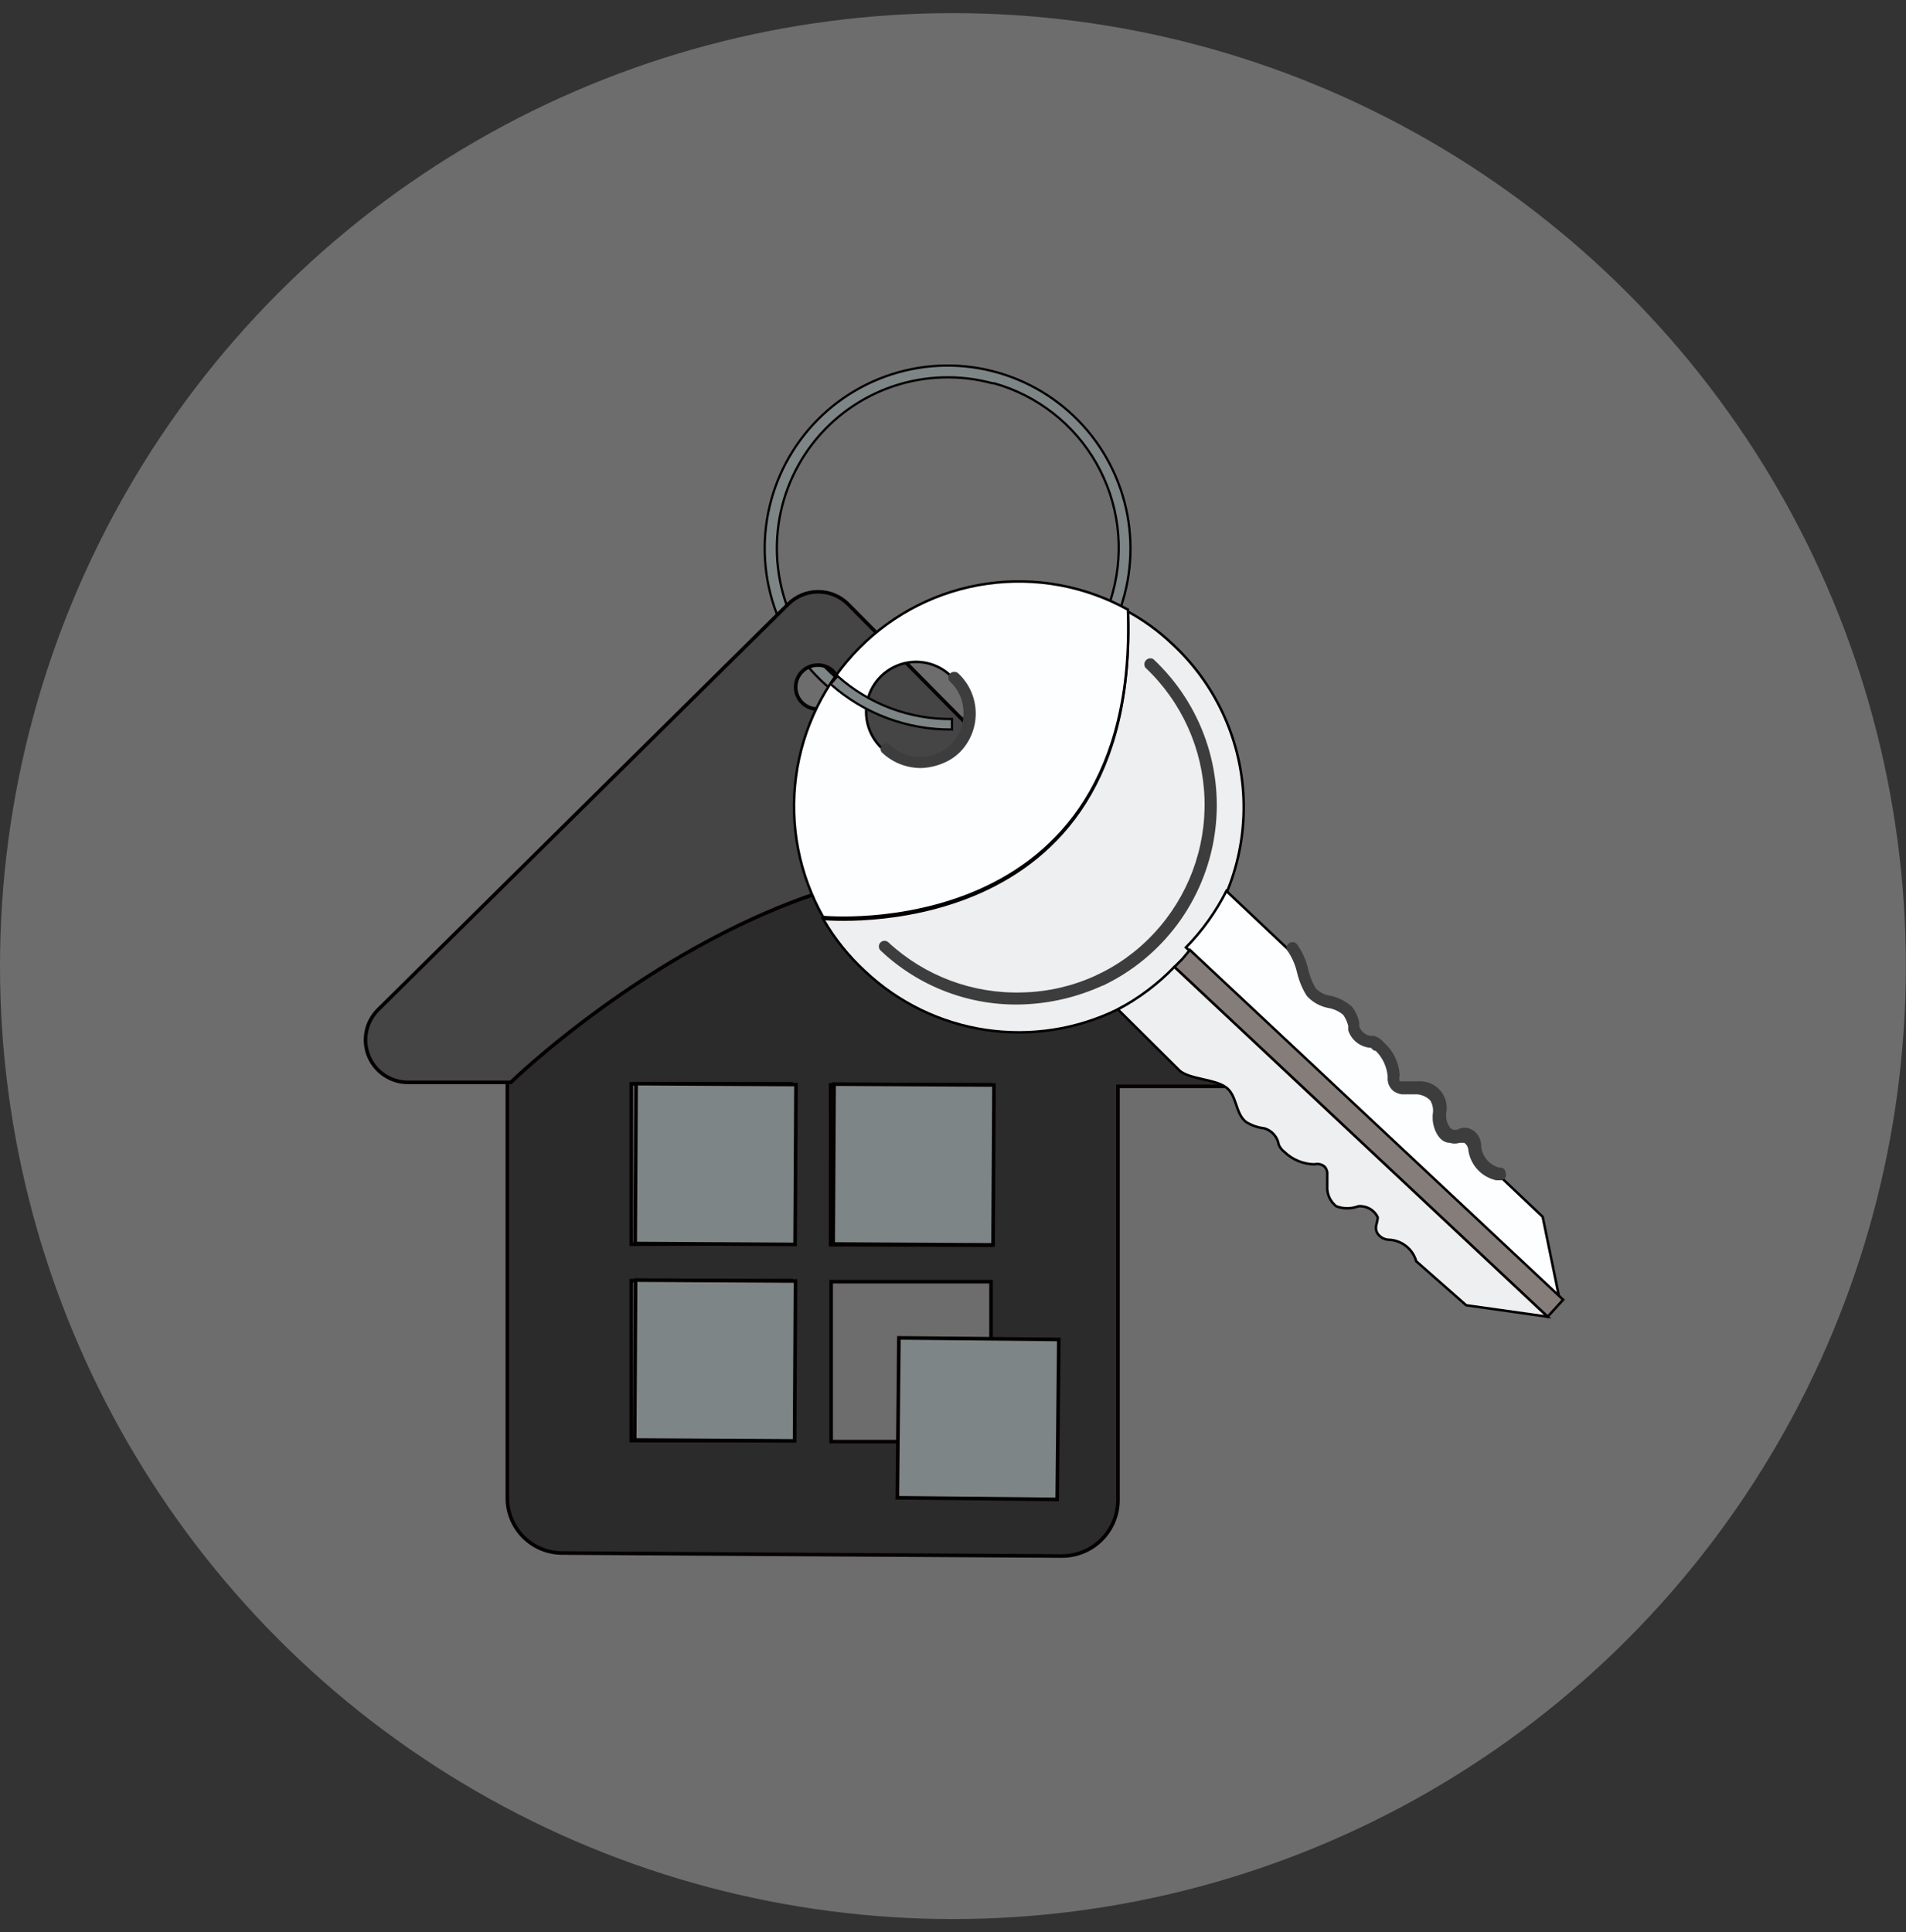 <svg width="73" height="74" viewBox="0 0 73 74" fill="none" xmlns="http://www.w3.org/2000/svg">
<rect x="0" y="0" width="73" height="74" fill="#333333" stroke="none"/>
<circle cx="36.497" cy="37" r="36.497" fill="#6D6D6D"/>
<path d="M34.548 27.788C33.205 27.443 31.994 26.706 31.07 25.672C30.145 24.637 29.549 23.351 29.356 21.978C29.163 20.604 29.383 19.204 29.987 17.955C30.591 16.706 31.552 15.664 32.749 14.963C33.946 14.261 35.324 13.93 36.709 14.012C38.093 14.095 39.422 14.586 40.528 15.425C41.633 16.264 42.464 17.412 42.915 18.724C43.367 20.036 43.419 21.452 43.065 22.793C42.597 24.584 41.437 26.116 39.84 27.053C38.243 27.99 36.34 28.254 34.548 27.788ZM38.012 14.679C36.762 14.34 35.438 14.38 34.21 14.793C32.982 15.207 31.905 15.975 31.114 17.002C30.323 18.029 29.855 19.267 29.769 20.56C29.683 21.853 29.982 23.142 30.629 24.265C31.276 25.388 32.242 26.293 33.404 26.866C34.567 27.439 35.873 27.654 37.158 27.484C38.442 27.314 39.648 26.767 40.621 25.911C41.594 25.056 42.291 23.931 42.624 22.678C43.071 21.014 42.844 19.24 41.991 17.743C41.138 16.245 39.729 15.144 38.07 14.679H38.012Z" fill="#7E8586" stroke="#050000" stroke-width="0.087" stroke-miterlimit="10"/>
<path d="M47.947 38.849C48.176 39.074 48.333 39.362 48.397 39.677C48.461 39.992 48.429 40.319 48.306 40.615C48.182 40.912 47.973 41.165 47.704 41.341C47.435 41.518 47.12 41.609 46.798 41.605H42.818V57.47C42.813 58.035 42.585 58.575 42.183 58.973C41.782 59.371 41.24 59.594 40.675 59.594L21.537 59.479C21.259 59.479 20.983 59.424 20.727 59.317C20.47 59.21 20.237 59.053 20.041 58.856C19.846 58.658 19.691 58.424 19.586 58.166C19.482 57.909 19.429 57.633 19.432 57.355V41.471C19.432 41.471 33.211 28.074 44.483 35.423L47.947 38.849ZM37.957 55.212V49.087H31.833V55.212H37.957ZM37.957 47.69V41.547H31.814V47.671L37.957 47.69ZM30.302 55.173V49.049H24.178V55.173H30.302ZM30.302 47.633V41.509H24.178V47.652L30.302 47.633Z" fill="#2B2B2B" stroke="#050000" stroke-width="0.138" stroke-miterlimit="10"/>
<path d="M32.483 23.139L44.616 35.406C33.344 28 19.565 41.453 19.565 41.453H15.604C15.284 41.449 14.973 41.35 14.709 41.17C14.445 40.99 14.24 40.736 14.12 40.44C13.999 40.144 13.969 39.819 14.032 39.506C14.095 39.192 14.249 38.905 14.475 38.678L30.187 23.139C30.491 22.835 30.904 22.664 31.335 22.664C31.765 22.664 32.178 22.835 32.483 23.139ZM32.158 26.315C32.16 26.204 32.14 26.093 32.099 25.99C32.058 25.887 31.996 25.793 31.917 25.714C31.838 25.635 31.744 25.573 31.641 25.532C31.538 25.491 31.427 25.471 31.316 25.473C31.092 25.473 30.878 25.562 30.72 25.72C30.562 25.878 30.474 26.092 30.474 26.315C30.474 26.539 30.562 26.753 30.72 26.911C30.878 27.069 31.092 27.157 31.316 27.157C31.427 27.16 31.538 27.14 31.641 27.099C31.744 27.057 31.838 26.995 31.917 26.917C31.996 26.838 32.058 26.744 32.099 26.641C32.14 26.537 32.16 26.427 32.158 26.315Z" fill="#454545" stroke="#050000" stroke-width="0.138" stroke-miterlimit="10"/>
<path d="M34.428 51.239L34.367 57.363L40.491 57.425L40.553 51.3L34.428 51.239Z" fill="#7E8586" stroke="#050000" stroke-width="0.138" stroke-miterlimit="10"/>
<path d="M31.945 41.52L31.911 47.644L38.035 47.678L38.069 41.554L31.945 41.52Z" fill="#7E8586" stroke="#050000" stroke-width="0.138" stroke-miterlimit="10"/>
<path d="M24.343 49.026L24.309 55.15L30.433 55.185L30.467 49.061L24.343 49.026Z" fill="#7E8586" stroke="#050000" stroke-width="0.138" stroke-miterlimit="10"/>
<path d="M24.362 41.502L24.328 47.626L30.452 47.66L30.486 41.536L24.362 41.502Z" fill="#7E8586" stroke="#050000" stroke-width="0.138" stroke-miterlimit="10"/>
<path d="M42.815 38.656C41.244 39.428 39.476 39.703 37.745 39.443C36.015 39.183 34.405 38.401 33.131 37.201C32.496 36.617 31.953 35.94 31.523 35.191C31.523 35.191 43.657 36.378 43.197 23.422C43.809 23.756 44.376 24.167 44.882 24.647C46.509 26.143 47.491 28.214 47.62 30.421C47.748 32.628 47.013 34.799 45.571 36.474L45.283 36.818L44.977 37.124C44.339 37.742 43.609 38.258 42.815 38.656Z" fill="#EEEFF0" stroke="#050000" stroke-width="0.096" stroke-miterlimit="10"/>
<path d="M43.2 23.35C43.659 36.306 31.526 35.119 31.526 35.119C30.602 33.486 30.237 31.595 30.487 29.735C30.736 27.876 31.586 26.148 32.908 24.816C34.229 23.483 35.95 22.619 37.807 22.355C39.665 22.09 41.559 22.439 43.2 23.35ZM36.463 25.933C36.198 25.659 35.857 25.47 35.484 25.391C35.111 25.312 34.723 25.346 34.37 25.489C34.016 25.632 33.714 25.877 33.5 26.193C33.287 26.509 33.173 26.882 33.173 27.263C33.173 27.645 33.287 28.017 33.5 28.333C33.714 28.649 34.016 28.895 34.37 29.037C34.723 29.18 35.111 29.214 35.484 29.135C35.857 29.056 36.198 28.867 36.463 28.593C36.808 28.236 37.001 27.759 37.001 27.263C37.001 26.767 36.808 26.29 36.463 25.933Z" fill="#FDFEFF" stroke="#050000" stroke-width="0.096" stroke-miterlimit="10"/>
<path d="M46.971 34.124L49.344 36.363C49.708 36.746 49.765 37.626 50.071 38.047C50.377 38.468 51.086 38.353 51.449 38.755C51.596 38.962 51.7 39.197 51.755 39.444C51.806 39.58 51.893 39.699 52.009 39.787C52.124 39.876 52.262 39.929 52.406 39.942C52.51 39.974 52.602 40.033 52.674 40.114C52.837 40.256 52.97 40.429 53.065 40.623C53.16 40.817 53.216 41.028 53.229 41.243C53.219 41.312 53.225 41.381 53.245 41.447C53.264 41.513 53.298 41.574 53.344 41.626C53.413 41.647 53.486 41.647 53.554 41.626C53.784 41.626 53.995 41.626 54.224 41.626C54.351 41.626 54.477 41.653 54.593 41.706C54.708 41.758 54.811 41.836 54.894 41.932C55.045 42.178 55.1 42.471 55.047 42.755C55.047 43.042 55.219 43.444 55.507 43.482C55.794 43.521 55.87 43.291 56.138 43.482C56.206 43.528 56.263 43.587 56.306 43.657C56.349 43.726 56.376 43.803 56.387 43.884C56.418 44.124 56.52 44.349 56.68 44.53C56.841 44.711 57.052 44.839 57.286 44.898L59.085 46.602L59.717 49.683L45.421 36.287C46.046 35.65 46.568 34.92 46.971 34.124Z" fill="#FDFEFF" stroke="#050000" stroke-width="0.096" stroke-miterlimit="10"/>
<path d="M45.573 36.382L59.869 49.778L59.275 50.429L44.98 37.032L45.286 36.726L45.573 36.382Z" fill="#857D7A" stroke="#050000" stroke-width="0.096" stroke-miterlimit="10"/>
<path d="M44.978 37.032L59.274 50.429L56.154 49.989L54.241 48.304C54.176 48.073 54.038 47.868 53.849 47.721C53.66 47.572 53.428 47.489 53.188 47.481C53.105 47.477 53.024 47.454 52.951 47.414C52.879 47.375 52.816 47.319 52.767 47.252C52.614 47.003 52.767 46.85 52.767 46.62C52.701 46.482 52.594 46.367 52.46 46.292C52.327 46.217 52.173 46.184 52.021 46.199C51.749 46.302 51.45 46.302 51.179 46.199C51.079 46.12 50.998 46.022 50.938 45.91C50.879 45.798 50.843 45.675 50.834 45.548C50.834 45.338 50.834 45.127 50.834 44.898C50.822 44.82 50.789 44.747 50.738 44.687C50.684 44.64 50.62 44.606 50.549 44.589C50.479 44.573 50.406 44.574 50.337 44.592C49.907 44.584 49.496 44.413 49.188 44.113C49.097 44.043 49.024 43.951 48.978 43.845C48.955 43.698 48.89 43.561 48.792 43.449C48.694 43.337 48.566 43.255 48.423 43.214C48.171 43.186 47.929 43.101 47.715 42.965C47.294 42.62 47.389 41.931 46.93 41.625C46.471 41.319 45.59 41.338 45.188 41.013L42.815 38.659C43.617 38.232 44.346 37.684 44.978 37.032Z" fill="#EEEFF0" stroke="#050000" stroke-width="0.096" stroke-miterlimit="10"/>
<path d="M42.202 37.759C41.255 38.187 40.235 38.428 39.197 38.467C38.193 38.505 37.192 38.342 36.252 37.986C35.312 37.632 34.452 37.092 33.724 36.401C33.683 36.36 33.66 36.305 33.66 36.248C33.66 36.19 33.683 36.135 33.724 36.094C33.764 36.054 33.819 36.031 33.877 36.031C33.934 36.031 33.989 36.054 34.03 36.094C35.426 37.386 37.277 38.074 39.178 38.008C40.122 37.985 41.052 37.773 41.913 37.386C42.774 36.998 43.549 36.442 44.192 35.75C45.496 34.355 46.194 32.501 46.133 30.592C46.072 28.684 45.257 26.877 43.867 25.569C43.838 25.526 43.825 25.474 43.83 25.423C43.834 25.371 43.856 25.323 43.891 25.285C43.927 25.247 43.974 25.223 44.025 25.215C44.076 25.208 44.128 25.218 44.173 25.243C45.083 26.094 45.772 27.153 46.181 28.33C46.589 29.507 46.703 30.766 46.515 31.997C46.326 33.228 45.84 34.395 45.099 35.396C44.357 36.397 43.382 37.202 42.259 37.74L42.202 37.759Z" fill="#3D3D3D"/>
<path d="M57.512 45.203H57.302C57.019 45.14 56.763 44.989 56.571 44.773C56.379 44.557 56.259 44.285 56.23 43.997C56.222 43.95 56.204 43.906 56.178 43.866C56.151 43.827 56.117 43.793 56.077 43.767C56.077 43.767 56.077 43.767 55.905 43.767C55.78 43.808 55.646 43.808 55.522 43.767C55.101 43.767 54.871 43.193 54.871 42.83V42.696C54.911 42.505 54.877 42.307 54.776 42.141C54.642 42.008 54.466 41.927 54.278 41.911H53.685C53.567 41.894 53.455 41.848 53.359 41.777C53.283 41.712 53.224 41.629 53.187 41.535C53.151 41.442 53.137 41.341 53.149 41.241C53.122 40.865 52.959 40.511 52.69 40.246C52.575 40.246 52.536 40.131 52.498 40.131C52.304 40.118 52.119 40.047 51.965 39.928C51.812 39.809 51.697 39.646 51.637 39.461V39.289C51.6 39.138 51.535 38.995 51.446 38.868C51.276 38.726 51.071 38.633 50.852 38.6C50.542 38.536 50.261 38.375 50.049 38.141C49.882 37.875 49.759 37.584 49.685 37.28C49.623 36.986 49.506 36.707 49.34 36.457C49.32 36.437 49.303 36.413 49.292 36.387C49.28 36.361 49.274 36.332 49.274 36.304C49.274 36.275 49.28 36.247 49.292 36.22C49.303 36.194 49.32 36.17 49.34 36.151C49.362 36.129 49.387 36.112 49.415 36.101C49.443 36.089 49.473 36.083 49.503 36.083C49.533 36.083 49.563 36.089 49.591 36.101C49.619 36.112 49.644 36.129 49.666 36.151C49.876 36.443 50.026 36.775 50.106 37.127C50.161 37.383 50.258 37.629 50.393 37.854C50.551 38.015 50.761 38.117 50.986 38.141C51.276 38.212 51.544 38.35 51.771 38.543C51.913 38.722 52.011 38.931 52.058 39.155V39.308C52.09 39.404 52.148 39.489 52.226 39.554C52.303 39.618 52.398 39.659 52.498 39.672H52.613C52.764 39.71 52.899 39.798 52.996 39.921C53.177 40.079 53.325 40.273 53.43 40.49C53.535 40.707 53.596 40.943 53.608 41.184C53.587 41.259 53.587 41.338 53.608 41.413H53.704H54.355C54.509 41.407 54.663 41.436 54.804 41.498C54.946 41.561 55.071 41.655 55.171 41.773C55.271 41.891 55.342 42.03 55.38 42.18C55.417 42.33 55.42 42.487 55.388 42.638V42.772C55.388 42.964 55.522 43.251 55.675 43.27H55.809C55.895 43.217 55.995 43.19 56.096 43.19C56.197 43.19 56.297 43.217 56.383 43.27C56.481 43.328 56.563 43.409 56.623 43.505C56.683 43.602 56.719 43.711 56.728 43.825V43.92C56.752 44.11 56.832 44.288 56.959 44.431C57.085 44.574 57.251 44.676 57.436 44.724C57.464 44.718 57.493 44.719 57.521 44.726C57.548 44.733 57.574 44.746 57.596 44.765C57.619 44.783 57.636 44.806 57.648 44.832C57.66 44.858 57.666 44.887 57.665 44.916C57.677 44.944 57.683 44.975 57.681 45.006C57.68 45.038 57.671 45.068 57.657 45.095C57.642 45.123 57.621 45.147 57.596 45.165C57.572 45.184 57.543 45.197 57.512 45.203Z" fill="#3D3D3D"/>
<path d="M36.136 29.223C35.875 29.336 35.597 29.4 35.313 29.414C34.753 29.427 34.211 29.221 33.801 28.84C33.777 28.822 33.758 28.799 33.745 28.772C33.731 28.746 33.725 28.716 33.725 28.687C33.725 28.657 33.731 28.628 33.745 28.601C33.758 28.575 33.777 28.552 33.801 28.534C33.821 28.513 33.845 28.496 33.871 28.485C33.897 28.474 33.926 28.468 33.954 28.468C33.983 28.468 34.011 28.474 34.038 28.485C34.064 28.496 34.088 28.513 34.107 28.534C34.264 28.686 34.45 28.805 34.654 28.884C34.858 28.963 35.075 29 35.294 28.993C35.734 28.971 36.149 28.787 36.461 28.476C36.611 28.314 36.727 28.125 36.802 27.918C36.878 27.711 36.911 27.491 36.901 27.271C36.9 27.051 36.853 26.834 36.764 26.633C36.675 26.433 36.546 26.252 36.385 26.103C36.364 26.084 36.347 26.06 36.336 26.034C36.325 26.007 36.319 25.979 36.319 25.95C36.319 25.922 36.325 25.893 36.336 25.867C36.347 25.84 36.364 25.817 36.385 25.797C36.406 25.776 36.431 25.759 36.459 25.747C36.487 25.735 36.517 25.73 36.547 25.73C36.578 25.73 36.608 25.735 36.635 25.747C36.663 25.759 36.689 25.776 36.71 25.797C37.115 26.179 37.352 26.705 37.37 27.261C37.388 27.816 37.185 28.357 36.806 28.763C36.618 28.963 36.389 29.119 36.136 29.223Z" fill="#3D3D3D"/>
<path d="M36.461 27.94C34.749 27.956 33.091 27.336 31.811 26.199L32.078 25.893C33.283 26.969 34.846 27.556 36.461 27.538V27.94Z" fill="#7E8586" stroke="#050000" stroke-width="0.087" stroke-miterlimit="10"/>
</svg>
